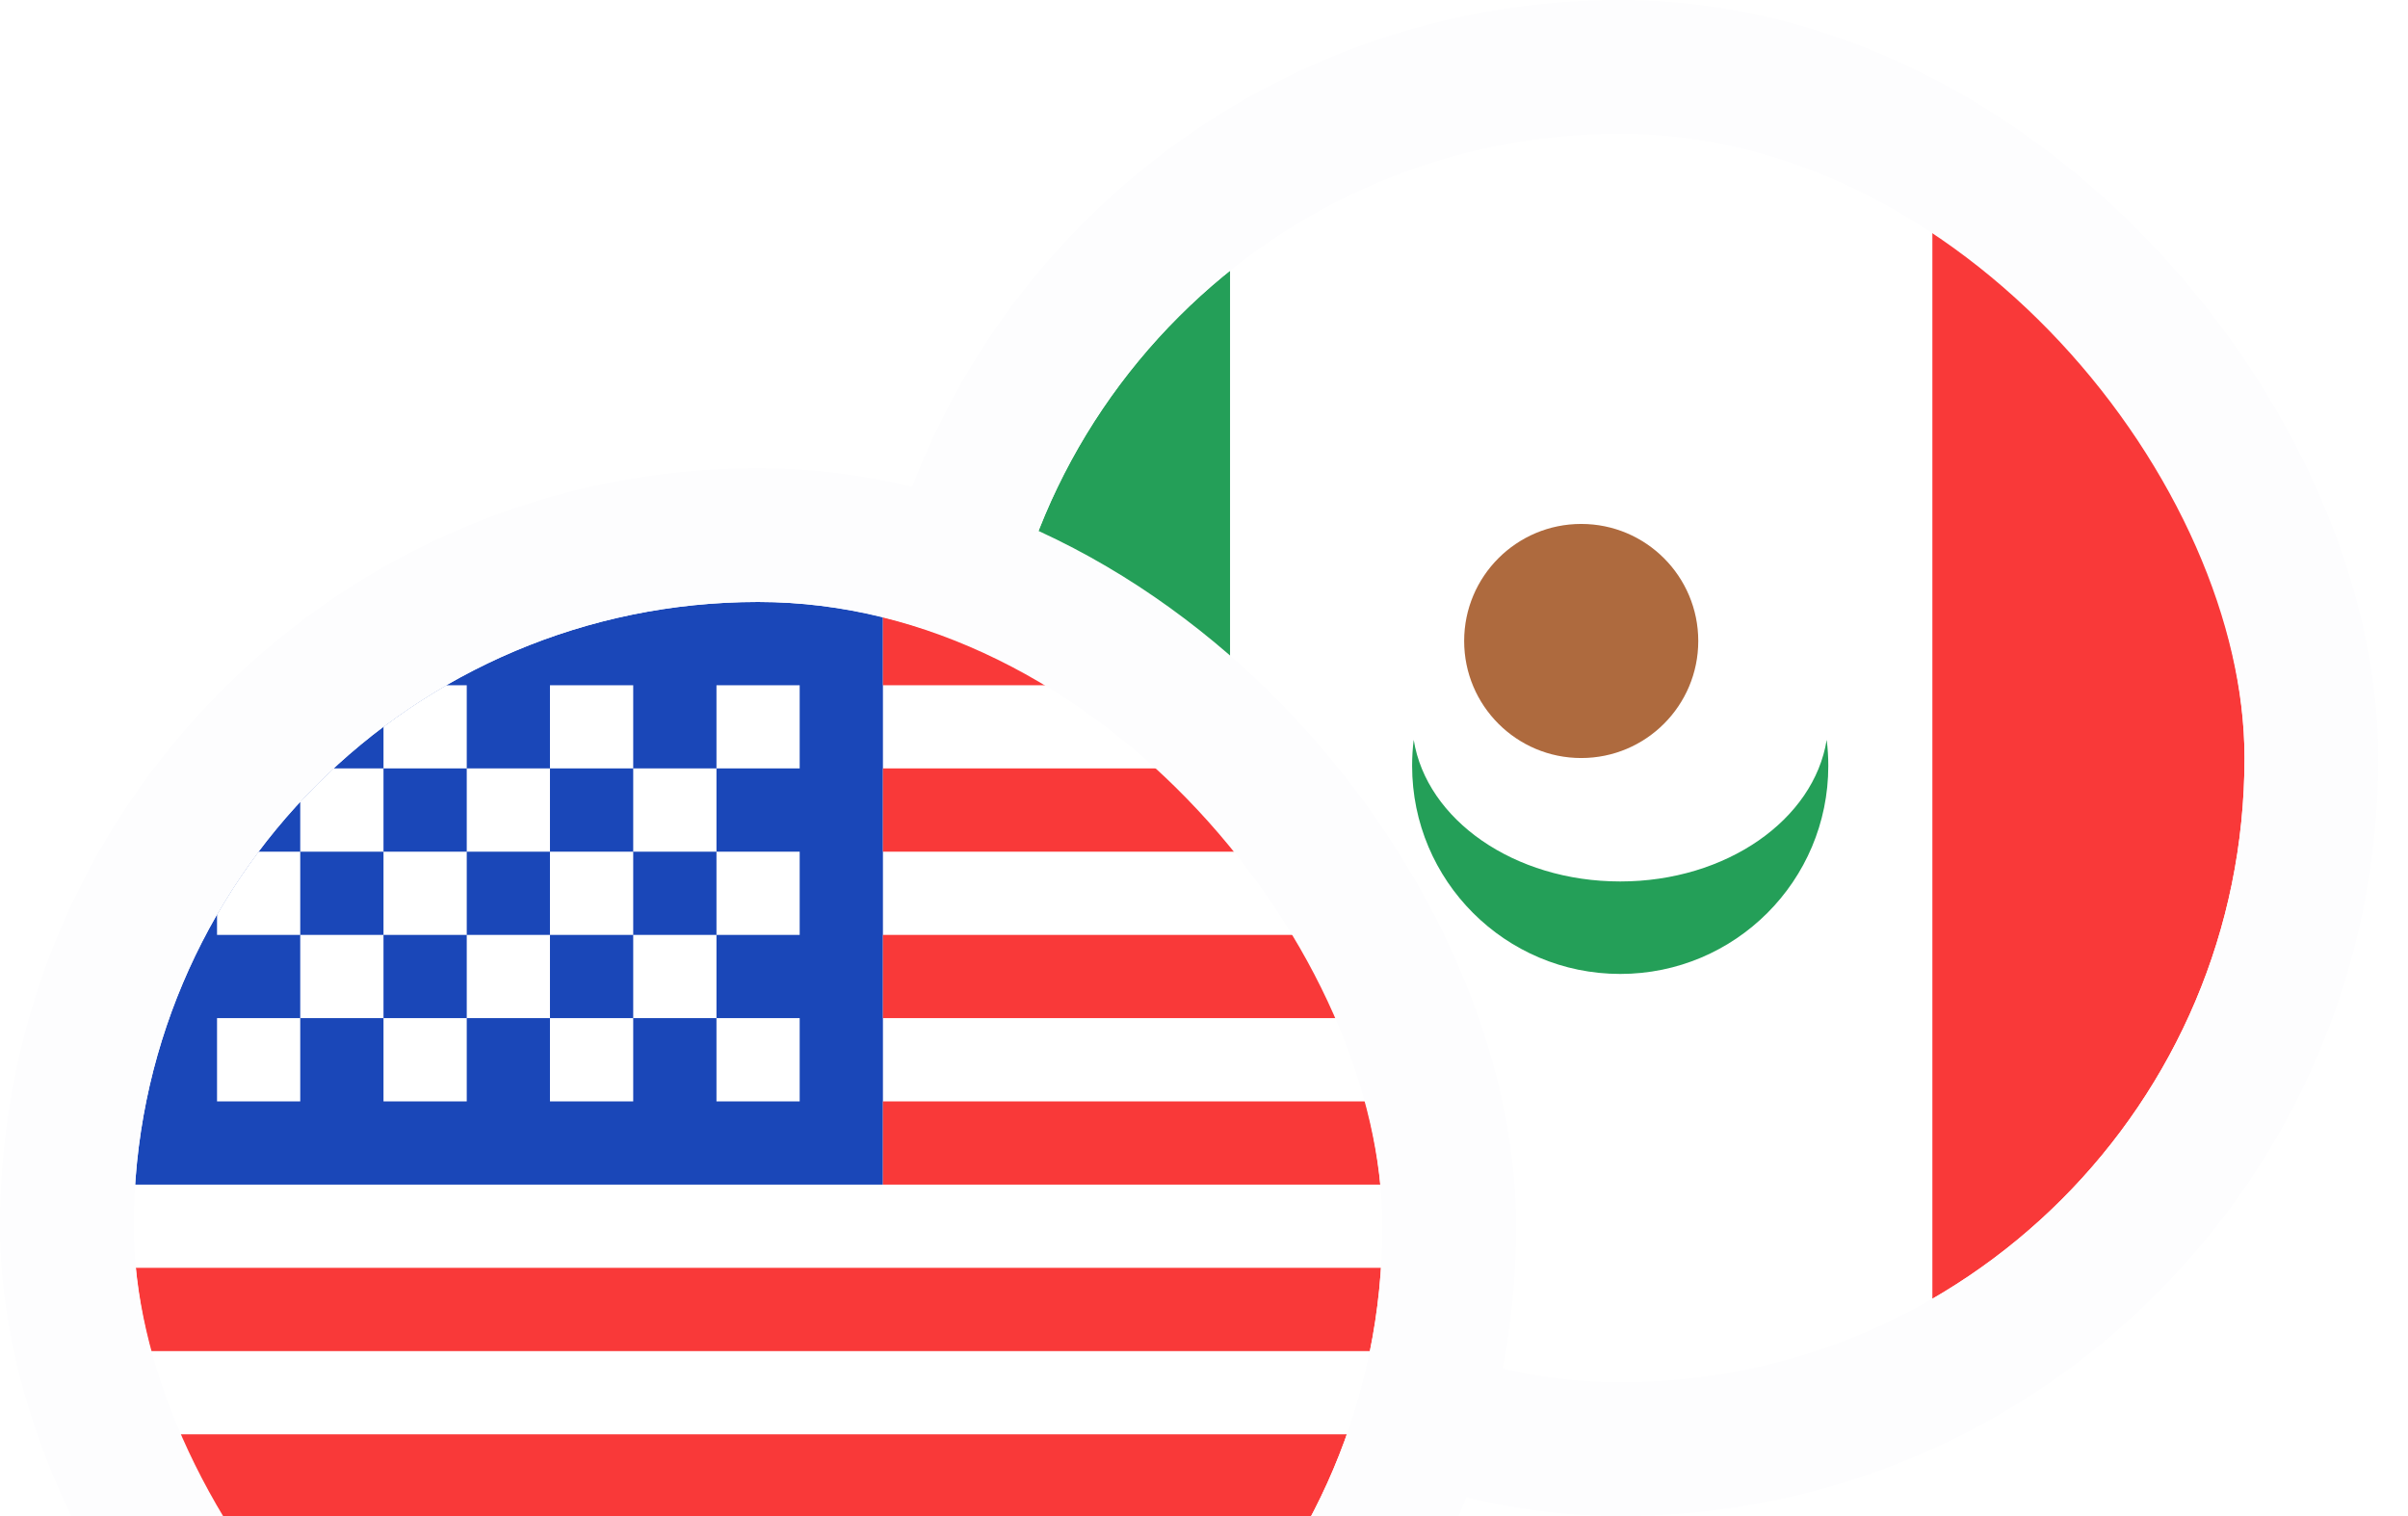 <svg width="54" height="34" viewBox="0 0 54 34" fill="none" xmlns="http://www.w3.org/2000/svg">
<g clip-path="url(#clip0_202_829)">
<g clip-path="url(#clip1_202_829)">
<rect x="22.334" y="3" width="28" height="28" rx="14" fill="white"/>
<rect x="43.334" y="3" width="10.5" height="26.25" fill="#F93939"/>
<rect x="17.084" y="3" width="10.5" height="26.25" fill="#249F58"/>
<path fill-rule="evenodd" clip-rule="evenodd" d="M40.964 16.593C40.988 16.783 41 16.978 41 17.175C41 19.752 38.911 21.842 36.334 21.842C33.757 21.842 31.667 19.752 31.667 17.175C31.667 16.978 31.679 16.783 31.703 16.592C31.99 18.384 33.953 19.768 36.334 19.768C38.714 19.768 40.677 18.383 40.964 16.592V16.593Z" fill="#249F58"/>
<circle cx="35.459" cy="14.375" r="2.625" fill="#AE6A3E"/>
</g>
<rect x="20.834" y="1.5" width="31" height="31" rx="15.5" stroke="#FDFDFE" stroke-width="3"/>
<g filter="url(#filter0_dd_202_829)">
<g clip-path="url(#clip2_202_829)">
<rect x="3" y="3" width="28" height="28" rx="14" fill="white"/>
<path fill-rule="evenodd" clip-rule="evenodd" d="M3 3H19.8V16.067H3V3Z" fill="#1A47B8"/>
<path fill-rule="evenodd" clip-rule="evenodd" d="M19.8 3V4.867H42.2V3H19.8ZM19.8 6.733V8.6H42.2V6.733H19.8ZM19.8 10.467V12.333H42.2V10.467H19.8ZM19.8 14.2V16.067H42.2V14.2H19.8ZM3 17.933V19.8H42.2V17.933H3ZM3 21.667V23.533H42.2V21.667H3ZM3 25.4V27.267H42.2V25.4H3ZM3 29.133V31H42.2V29.133H3Z" fill="#F93939"/>
<path fill-rule="evenodd" clip-rule="evenodd" d="M4.867 4.867V6.733H6.733V4.867H4.867ZM8.6 4.867V6.733H10.467V4.867H8.6ZM12.333 4.867V6.733H14.2V4.867H12.333ZM16.067 4.867V6.733H17.933V4.867H16.067ZM14.2 6.733V8.6H16.067V6.733H14.2ZM10.467 6.733V8.6H12.333V6.733H10.467ZM6.733 6.733V8.6H8.6V6.733H6.733ZM4.867 8.6V10.467H6.733V8.6H4.867ZM8.6 8.6V10.467H10.467V8.6H8.6ZM12.333 8.6V10.467H14.2V8.6H12.333ZM16.067 8.6V10.467H17.933V8.6H16.067ZM4.867 12.333V14.2H6.733V12.333H4.867ZM8.6 12.333V14.2H10.467V12.333H8.6ZM12.333 12.333V14.2H14.2V12.333H12.333ZM16.067 12.333V14.2H17.933V12.333H16.067ZM14.2 10.467V12.333H16.067V10.467H14.2ZM10.467 10.467V12.333H12.333V10.467H10.467ZM6.733 10.467V12.333H8.6V10.467H6.733Z" fill="white"/>
</g>
<rect x="1.5" y="1.5" width="31" height="31" rx="15.5" stroke="#FDFDFE" stroke-width="3"/>
</g>
</g>
<defs>
<filter id="filter0_dd_202_829" x="-10.5" y="-3.5" width="55" height="55" filterUnits="userSpaceOnUse" color-interpolation-filters="sRGB">
<feFlood flood-opacity="0" result="BackgroundImageFix"/>
<feColorMatrix in="SourceAlpha" type="matrix" values="0 0 0 0 0 0 0 0 0 0 0 0 0 0 0 0 0 0 127 0" result="hardAlpha"/>
<feMorphology radius="3.5" operator="erode" in="SourceAlpha" result="effect1_dropShadow_202_829"/>
<feOffset dy="3.5"/>
<feGaussianBlur stdDeviation="3.5"/>
<feComposite in2="hardAlpha" operator="out"/>
<feColorMatrix type="matrix" values="0 0 0 0 0 0 0 0 0 0 0 0 0 0 0 0 0 0 0.06 0"/>
<feBlend mode="normal" in2="BackgroundImageFix" result="effect1_dropShadow_202_829"/>
<feColorMatrix in="SourceAlpha" type="matrix" values="0 0 0 0 0 0 0 0 0 0 0 0 0 0 0 0 0 0 127 0" result="hardAlpha"/>
<feMorphology radius="3.5" operator="erode" in="SourceAlpha" result="effect2_dropShadow_202_829"/>
<feOffset dy="7"/>
<feGaussianBlur stdDeviation="7"/>
<feComposite in2="hardAlpha" operator="out"/>
<feColorMatrix type="matrix" values="0 0 0 0 0 0 0 0 0 0 0 0 0 0 0 0 0 0 0.1 0"/>
<feBlend mode="normal" in2="effect1_dropShadow_202_829" result="effect2_dropShadow_202_829"/>
<feBlend mode="normal" in="SourceGraphic" in2="effect2_dropShadow_202_829" result="shape"/>
</filter>
<clipPath id="clip0_202_829">
<rect width="54" height="34" fill="white"/>
</clipPath>
<clipPath id="clip1_202_829">
<rect x="22.334" y="3" width="28" height="28" rx="14" fill="white"/>
</clipPath>
<clipPath id="clip2_202_829">
<rect x="3" y="3" width="28" height="28" rx="14" fill="white"/>
</clipPath>
</defs>
</svg>
